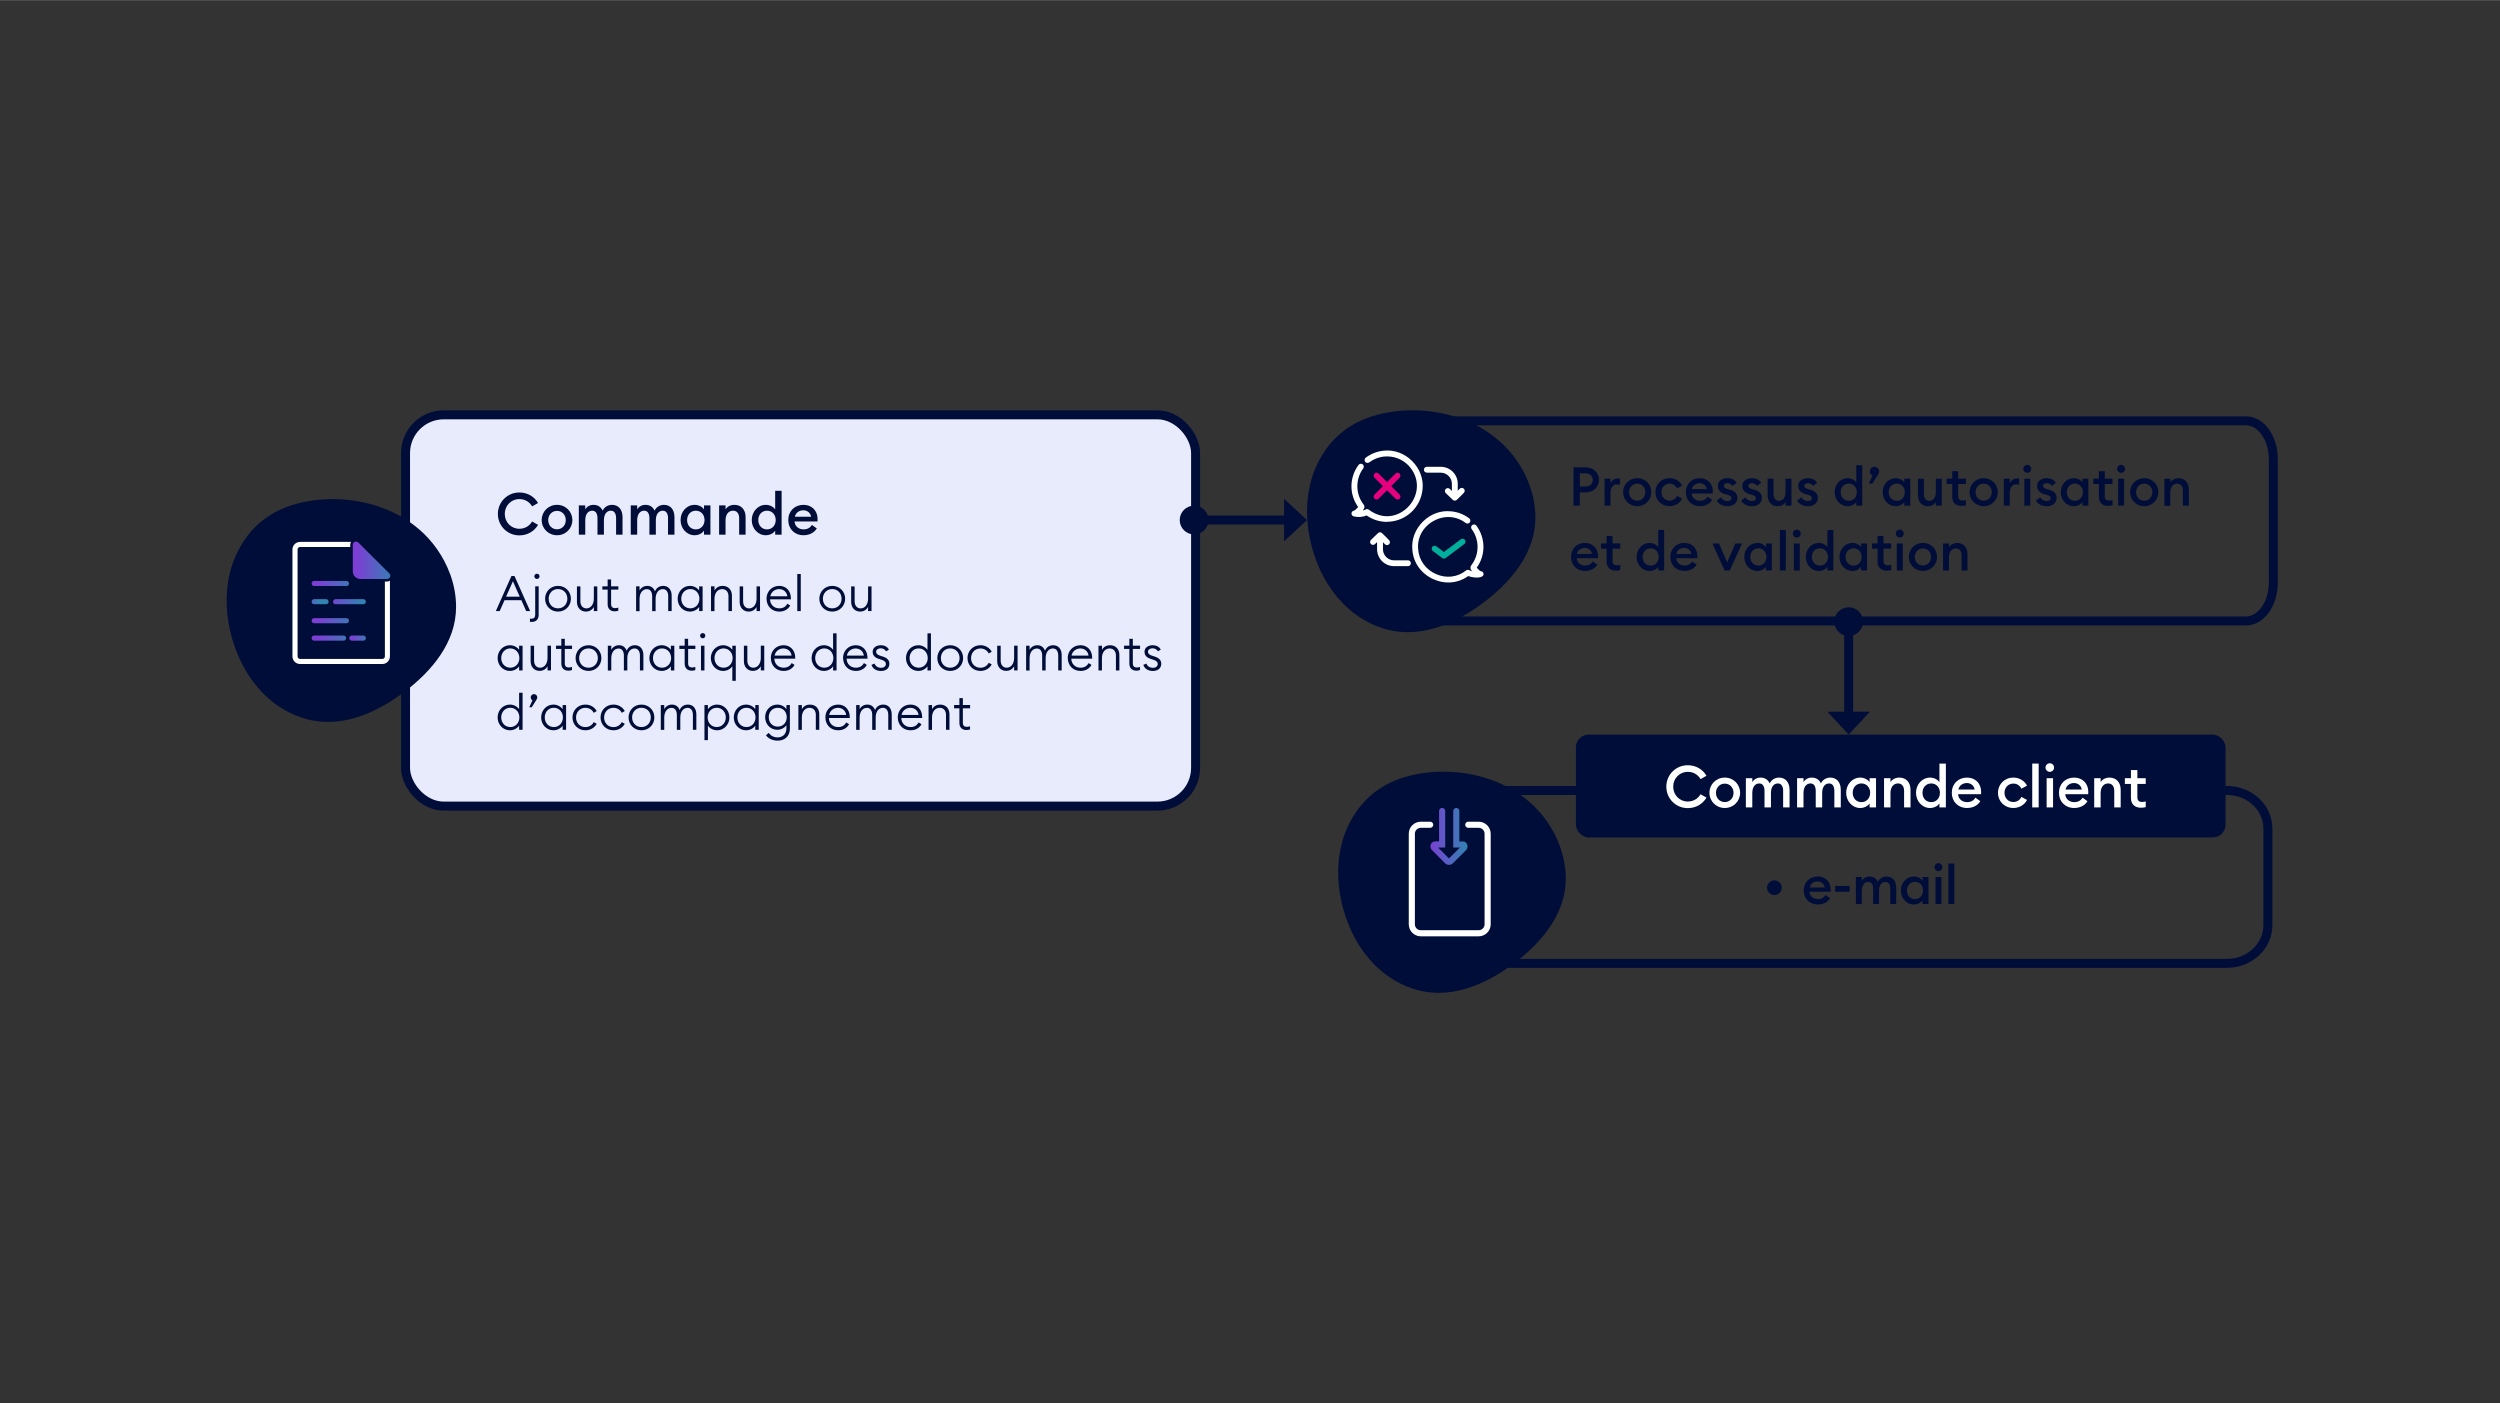 <?xml version="1.0" encoding="UTF-8"?>
<svg xmlns="http://www.w3.org/2000/svg" xmlns:xlink="http://www.w3.org/1999/xlink" id="Layer_1_copy" data-name="Layer 1 copy" viewBox="0 0 556 312" width="800" height="449">
  <rect x="0" y="0" width="556" height="312" fill="#333333" stroke="none"/>
  <defs>
    <style>
      .cls-1 {
        clip-path: url(#clippath-6);
      }

      .cls-2 {
        clip-path: url(#clippath-7);
      }

      .cls-3 {
        clip-path: url(#clippath-4);
      }

      .cls-4 {
        fill: url(#linear-gradient-2);
      }

      .cls-5 {
        fill: #fff;
      }

      .cls-6 {
        fill: #00b09c;
      }

      .cls-7 {
        fill: #e5007d;
      }

      .cls-8, .cls-9, .cls-10 {
        fill: none;
      }

      .cls-11 {
        fill: url(#linear-gradient-4);
      }

      .cls-9 {
        stroke-linecap: round;
        stroke-linejoin: round;
      }

      .cls-9, .cls-10 {
        stroke: #000d39;
        stroke-width: 2px;
      }

      .cls-12 {
        fill: url(#linear-gradient-3);
      }

      .cls-13 {
        clip-path: url(#clippath-1);
      }

      .cls-14 {
        fill: url(#linear-gradient-5);
      }

      .cls-15 {
        fill: #e7ebfb;
      }

      .cls-16 {
        fill: #000d38;
      }

      .cls-17 {
        clip-path: url(#clippath-5);
      }

      .cls-18 {
        fill: url(#linear-gradient-8);
      }

      .cls-19 {
        clip-path: url(#clippath-3);
      }

      .cls-20 {
        fill: url(#linear-gradient-7);
      }

      .cls-21 {
        fill: #000d39;
      }

      .cls-22 {
        fill: url(#linear-gradient-6);
      }

      .cls-23 {
        clip-path: url(#clippath-2);
      }

      .cls-24 {
        fill: url(#linear-gradient);
      }

      .cls-25 {
        clip-path: url(#clippath);
      }
    </style>
    <clipPath id="clippath">
      <path class="cls-8" d="M323.2,180.32v8.14h1.48s-2.43,2.43-2.43,2.43l-2.42-2.43h1.58s0-8.13,0-8.13c0-.38-.3-.68-.68-.68s-.68.31-.68.68v6.77h-.85c-.44,0-.82.25-.99.65-.18.43-.08.94.23,1.25l2.95,2.97c.23.24.55.35.86.35s.62-.12.86-.35l2.97-2.97c.3-.3.39-.82.2-1.25-.16-.4-.52-.64-.93-.64h-.79v-6.77c0-.38-.3-.68-.68-.68s-.68.31-.68.68"/>
    </clipPath>
    <linearGradient id="linear-gradient" x1="-596.01" y1="-361.53" x2="-595.01" y2="-361.53" gradientTransform="translate(5235.01 -2796.57) scale(8.25 -8.25)" gradientUnits="userSpaceOnUse">
      <stop offset="0" stop-color="#7c3fd3"/>
      <stop offset="1" stop-color="#3282b2"/>
    </linearGradient>
    <clipPath id="clippath-1">
      <path class="cls-8" d="M69.87,129.17c-.31,0-.57.25-.57.57s.25.57.57.57h7.18c.31,0,.57-.25.57-.57s-.25-.57-.57-.57h-7.18Z"/>
    </clipPath>
    <linearGradient id="linear-gradient-2" x1="-593.01" y1="-361.76" x2="-592.01" y2="-361.76" gradientTransform="translate(4998.71 -2877.36) scale(8.31 -8.31)" xlink:href="#linear-gradient"/>
    <clipPath id="clippath-2">
      <path class="cls-8" d="M69.87,137.45c-.31,0-.57.25-.57.57s.25.57.57.57h7.18c.31,0,.57-.25.57-.57s-.25-.57-.57-.57h-7.18Z"/>
    </clipPath>
    <linearGradient id="linear-gradient-3" x1="-593.01" y1="-361.76" x2="-592.01" y2="-361.76" gradientTransform="translate(4998.71 -2869.08) scale(8.31 -8.31)" xlink:href="#linear-gradient"/>
    <clipPath id="clippath-3">
      <path class="cls-8" d="M69.87,141.32c-.31,0-.57.25-.57.57s.25.57.57.57h6.54c.31,0,.57-.25.57-.57s-.25-.57-.57-.57h-6.54Z"/>
    </clipPath>
    <linearGradient id="linear-gradient-4" x1="-585.67" y1="-366.97" x2="-584.67" y2="-366.97" gradientTransform="translate(4563.09 -2673.78) scale(7.67 -7.67)" xlink:href="#linear-gradient"/>
    <clipPath id="clippath-4">
      <path class="cls-8" d="M69.87,133.22c-.31,0-.57.25-.57.57s.25.57.57.57h2.64c.31,0,.57-.25.57-.57s-.25-.57-.57-.57h-2.64Z"/>
    </clipPath>
    <linearGradient id="linear-gradient-5" x1="-487.28" y1="-436.85" x2="-486.28" y2="-436.85" gradientTransform="translate(1909.1 -1515.59) scale(3.78 -3.78)" xlink:href="#linear-gradient"/>
    <clipPath id="clippath-5">
      <path class="cls-8" d="M74.64,133.22c-.31,0-.57.25-.57.57s.26.57.57.57h6.16c.31,0,.57-.25.57-.57s-.25-.57-.57-.57h-6.16Z"/>
    </clipPath>
    <linearGradient id="linear-gradient-6" x1="-580.78" y1="-370.44" x2="-579.78" y2="-370.44" gradientTransform="translate(4312.65 -2569.73) scale(7.3 -7.3)" xlink:href="#linear-gradient"/>
    <clipPath id="clippath-6">
      <path class="cls-8" d="M78.46,121.14v5.9c0,.94.76,1.7,1.7,1.7h5.91c.3,0,.56-.18.67-.45.11-.27.05-.58-.16-.79l-6.89-6.88c-.14-.14-.32-.21-.51-.21-.4,0-.73.33-.73.73"/>
    </clipPath>
    <linearGradient id="linear-gradient-7" x1="-593.32" y1="-361.11" x2="-592.32" y2="-361.11" gradientTransform="translate(5027.68 -2887.63) scale(8.34 -8.34)" xlink:href="#linear-gradient"/>
    <clipPath id="clippath-7">
      <path class="cls-8" d="M78.25,141.32c-.31,0-.57.25-.57.57s.25.57.57.57h2.56c.31,0,.57-.25.57-.57s-.25-.57-.57-.57h-2.56Z"/>
    </clipPath>
    <linearGradient id="linear-gradient-8" x1="-482.84" y1="-440" x2="-481.84" y2="-440" gradientTransform="translate(1859.91 -1482.19) scale(3.69 -3.69)" xlink:href="#linear-gradient"/>
  </defs>
  <g>
    <rect class="cls-15" x="90.19" y="92.23" width="175.71" height="87.02" rx="8.5" ry="8.5"/>
    <rect class="cls-10" x="90.19" y="92.23" width="175.71" height="87.02" rx="8.5" ry="8.5"/>
  </g>
  <g>
    <path class="cls-21" d="M115.5,109.5c1.81,0,3.34.92,4.16,2.34l-1.31.75c-.6-.99-1.57-1.62-2.85-1.62-1.83,0-3.24,1.47-3.24,3.3s1.4,3.3,3.24,3.3c1.27,0,2.25-.64,2.85-1.62l1.31.75c-.82,1.42-2.35,2.34-4.16,2.34-2.65,0-4.77-2.11-4.77-4.77s2.12-4.77,4.77-4.77Z"/>
    <path class="cls-21" d="M123.88,119.01c-1.92,0-3.41-1.5-3.41-3.38s1.48-3.38,3.41-3.38,3.41,1.5,3.41,3.38-1.48,3.38-3.41,3.38ZM123.88,117.69c1.14,0,1.95-.9,1.95-2.05s-.81-2.05-1.95-2.05-1.96.9-1.96,2.05.81,2.05,1.96,2.05Z"/>
    <path class="cls-21" d="M128.73,112.38h1.43v.88c.36-.61,1.01-1.01,1.85-1.01.96,0,1.66.48,2.02,1.29.39-.83,1.22-1.29,2.08-1.29,1.47,0,2.34,1.08,2.34,2.74v3.89h-1.43v-3.65c0-1.01-.38-1.68-1.16-1.68-.92,0-1.55.77-1.55,2.13v3.2h-1.43v-3.65c0-1.01-.38-1.68-1.16-1.68-.92,0-1.56.77-1.56,2.13v3.2h-1.43v-6.5Z"/>
    <path class="cls-21" d="M140.28,112.38h1.43v.88c.36-.61,1.01-1.01,1.85-1.01.96,0,1.66.48,2.02,1.29.39-.83,1.22-1.29,2.08-1.29,1.47,0,2.34,1.08,2.34,2.74v3.89h-1.43v-3.65c0-1.01-.38-1.68-1.16-1.68-.92,0-1.55.77-1.55,2.13v3.2h-1.43v-3.65c0-1.01-.38-1.68-1.16-1.68-.92,0-1.56.77-1.56,2.13v3.2h-1.43v-6.5Z"/>
    <path class="cls-21" d="M154.49,112.25c.94,0,1.72.48,2.08,1v-.87h1.43v6.5h-1.43v-.87c-.36.52-1.14,1-2.08,1-1.78,0-3.13-1.52-3.13-3.38s1.35-3.38,3.13-3.38ZM154.75,113.55c-1.16,0-1.94.91-1.94,2.08s.78,2.08,1.94,2.08,1.94-.91,1.94-2.08-.78-2.08-1.94-2.08Z"/>
    <path class="cls-21" d="M159.93,112.38h1.43v.88c.39-.65,1.13-1.01,1.98-1.01,1.51,0,2.48,1.07,2.48,2.72v3.91h-1.43v-3.68c0-1.03-.52-1.65-1.35-1.65-.95,0-1.68.74-1.68,2.13v3.2h-1.43v-6.5Z"/>
    <path class="cls-21" d="M170.32,112.25c.94,0,1.72.48,2.08,1v-4.12h1.43v9.75h-1.43v-.87c-.36.52-1.14,1-2.08,1-1.78,0-3.13-1.52-3.13-3.38s1.35-3.38,3.13-3.38ZM170.58,113.55c-1.16,0-1.94.91-1.94,2.08s.78,2.08,1.94,2.08,1.94-.91,1.94-2.08-.78-2.08-1.94-2.08Z"/>
    <path class="cls-21" d="M178.7,112.25c1.7,0,3.13,1.13,3.13,3.22,0,.14,0,.26-.01.47h-5.11c.06,1.07.92,1.77,2,1.77.91,0,1.52-.42,1.86-.99l1.09.78c-.58.92-1.6,1.51-2.96,1.51-1.98,0-3.39-1.4-3.39-3.38s1.42-3.38,3.39-3.38ZM176.78,114.9h3.61c-.16-.94-.91-1.44-1.74-1.44s-1.68.48-1.87,1.44Z"/>
  </g>
  <g>
    <path class="cls-21" d="M113.75,128.07h.67l3.49,7.81h-.88l-1.08-2.43h-3.74l-1.08,2.43h-.86l3.48-7.81ZM115.59,132.67l-1.52-3.42-1.52,3.42h3.04Z"/>
    <path class="cls-21" d="M118.24,138.29c-.14,0-.27-.01-.38-.03v-.7c.09.01.18.02.32.02.51,0,.85-.23.85-.94v-6.26h.77v6.33c0,1.08-.66,1.58-1.55,1.58ZM118.83,128.15c0-.32.26-.58.59-.58s.57.26.57.58-.25.58-.57.58-.59-.26-.59-.58Z"/>
    <path class="cls-21" d="M121.23,133.13c0-1.57,1.2-2.86,2.87-2.86s2.87,1.29,2.87,2.86-1.2,2.86-2.87,2.86-2.87-1.29-2.87-2.86ZM126.18,133.13c0-1.18-.82-2.15-2.08-2.15s-2.08.97-2.08,2.15.82,2.14,2.08,2.14,2.08-.97,2.08-2.14Z"/>
    <path class="cls-21" d="M128.31,133.83v-3.44h.77v3.33c0,.95.55,1.56,1.34,1.56.92,0,1.65-.83,1.65-2.16v-2.74h.77v5.5h-.77v-.92c-.38.7-1.06,1.03-1.75,1.03-1.17,0-2.01-.85-2.01-2.17Z"/>
    <path class="cls-21" d="M135.14,134.35v-3.25h-1.18v-.73h1.18v-1.53h.77v1.53h1.61v.73h-1.61v3.18c0,.7.33.94.91.94.22,0,.52-.05.69-.12v.69c-.23.09-.51.14-.81.14-.89,0-1.56-.51-1.56-1.58Z"/>
    <path class="cls-21" d="M141.47,130.38h.77v.92c.32-.64.96-1.03,1.72-1.03.84,0,1.44.47,1.71,1.23.27-.74.95-1.23,1.83-1.23,1.16,0,1.88.88,1.88,2.17v3.44h-.77v-3.33c0-.9-.41-1.56-1.17-1.56-.97,0-1.63.85-1.63,2.16v2.74h-.77v-3.33c0-.9-.4-1.56-1.16-1.56-.97,0-1.64.85-1.64,2.16v2.74h-.77v-5.5Z"/>
    <path class="cls-21" d="M150.71,133.13c0-1.57,1.18-2.86,2.74-2.86.85,0,1.64.44,2.04,1.03v-.92h.77v5.5h-.77v-.92c-.4.59-1.19,1.03-2.04,1.03-1.56,0-2.74-1.29-2.74-2.86ZM155.55,133.13c0-1.19-.83-2.15-2.02-2.15s-2.02.96-2.02,2.15.82,2.14,2.02,2.14,2.02-.96,2.02-2.14Z"/>
    <path class="cls-21" d="M158.14,130.38h.77v.92c.4-.73,1.09-1.03,1.8-1.03,1.2,0,2.07.82,2.07,2.17v3.44h-.77v-3.33c0-.97-.57-1.56-1.39-1.56-.97,0-1.72.79-1.72,2.16v2.74h-.77v-5.5Z"/>
    <path class="cls-21" d="M164.5,133.83v-3.44h.77v3.33c0,.95.55,1.56,1.34,1.56.92,0,1.65-.83,1.65-2.16v-2.74h.77v5.5h-.77v-.92c-.38.7-1.06,1.03-1.75,1.03-1.17,0-2.01-.85-2.01-2.17Z"/>
    <path class="cls-21" d="M170.47,133.13c0-1.6,1.18-2.86,2.85-2.86,1.43,0,2.57,1.02,2.58,2.78v.21h-4.64c.01,1.13.84,2.01,2.04,2.01.9,0,1.44-.38,1.82-1.03l.63.41c-.48.83-1.3,1.34-2.44,1.34-1.73,0-2.83-1.28-2.83-2.86ZM171.33,132.58h3.77c-.13-.99-.89-1.59-1.82-1.59s-1.77.59-1.96,1.59Z"/>
    <path class="cls-21" d="M177.32,127.63h.77v8.25h-.77v-8.25Z"/>
    <path class="cls-21" d="M182.22,133.13c0-1.57,1.2-2.86,2.87-2.86s2.87,1.29,2.87,2.86-1.2,2.86-2.87,2.86-2.87-1.29-2.87-2.86ZM187.17,133.13c0-1.18-.82-2.15-2.08-2.15s-2.08.97-2.08,2.15.82,2.14,2.08,2.14,2.08-.97,2.08-2.14Z"/>
    <path class="cls-21" d="M189.3,133.83v-3.44h.77v3.33c0,.95.55,1.56,1.34,1.56.92,0,1.65-.83,1.65-2.16v-2.74h.77v5.5h-.77v-.92c-.38.7-1.06,1.03-1.75,1.03-1.17,0-2.01-.85-2.01-2.17Z"/>
    <path class="cls-21" d="M110.67,146.33c0-1.57,1.18-2.86,2.74-2.86.85,0,1.64.44,2.04,1.03v-.92h.77v5.5h-.77v-.92c-.4.59-1.19,1.03-2.04,1.03-1.56,0-2.74-1.29-2.74-2.86ZM115.51,146.33c0-1.19-.83-2.15-2.02-2.15s-2.02.96-2.02,2.15.82,2.14,2.02,2.14,2.02-.96,2.02-2.14Z"/>
    <path class="cls-21" d="M118.01,147.02v-3.44h.77v3.33c0,.95.55,1.56,1.34,1.56.92,0,1.65-.83,1.65-2.16v-2.74h.77v5.5h-.77v-.92c-.38.7-1.06,1.03-1.75,1.03-1.17,0-2.01-.85-2.01-2.17Z"/>
    <path class="cls-21" d="M124.84,147.55v-3.25h-1.18v-.73h1.18v-1.53h.77v1.53h1.61v.73h-1.61v3.18c0,.7.33.94.91.94.22,0,.52-.05.69-.12v.69c-.23.09-.51.14-.81.14-.89,0-1.56-.51-1.56-1.58Z"/>
    <path class="cls-21" d="M128.01,146.33c0-1.57,1.2-2.86,2.87-2.86s2.87,1.29,2.87,2.86-1.2,2.86-2.87,2.86-2.87-1.29-2.87-2.86ZM132.96,146.33c0-1.18-.82-2.15-2.08-2.15s-2.08.97-2.08,2.15.82,2.14,2.08,2.14,2.08-.97,2.08-2.14Z"/>
    <path class="cls-21" d="M135.18,143.58h.77v.92c.32-.64.96-1.03,1.72-1.03.84,0,1.44.47,1.71,1.23.27-.74.95-1.23,1.83-1.23,1.16,0,1.88.88,1.88,2.17v3.44h-.77v-3.33c0-.9-.41-1.56-1.17-1.56-.97,0-1.63.85-1.63,2.16v2.74h-.77v-3.33c0-.9-.4-1.56-1.16-1.56-.97,0-1.64.85-1.64,2.16v2.74h-.77v-5.5Z"/>
    <path class="cls-21" d="M144.42,146.33c0-1.57,1.18-2.86,2.74-2.86.85,0,1.64.44,2.04,1.03v-.92h.77v5.5h-.77v-.92c-.4.59-1.19,1.03-2.04,1.03-1.56,0-2.74-1.29-2.74-2.86ZM149.26,146.33c0-1.19-.83-2.15-2.02-2.15s-2.02.96-2.02,2.15.82,2.14,2.02,2.14,2.02-.96,2.02-2.14Z"/>
    <path class="cls-21" d="M152.27,147.55v-3.25h-1.18v-.73h1.18v-1.53h.77v1.53h1.61v.73h-1.61v3.18c0,.7.33.94.91.94.22,0,.52-.05.69-.12v.69c-.23.09-.51.14-.81.14-.89,0-1.56-.51-1.56-1.58Z"/>
    <path class="cls-21" d="M155.7,141.35c0-.32.26-.58.59-.58s.57.26.57.58-.25.58-.57.58-.59-.26-.59-.58ZM155.9,143.58h.77v5.5h-.77v-5.5Z"/>
    <path class="cls-21" d="M162.87,148.16c-.4.59-1.19,1.03-2.04,1.03-1.56,0-2.74-1.29-2.74-2.86s1.18-2.86,2.74-2.86c.85,0,1.64.44,2.04,1.03v-.92h.77v7.8h-.77v-3.22ZM162.94,146.33c0-1.19-.83-2.15-2.02-2.15s-2.02.96-2.02,2.15.82,2.14,2.02,2.14,2.02-.96,2.02-2.14Z"/>
    <path class="cls-21" d="M165.44,147.02v-3.44h.77v3.33c0,.95.55,1.56,1.34,1.56.92,0,1.65-.83,1.65-2.16v-2.74h.77v5.5h-.77v-.92c-.38.7-1.06,1.03-1.75,1.03-1.17,0-2.01-.85-2.01-2.17Z"/>
    <path class="cls-21" d="M171.42,146.33c0-1.6,1.18-2.86,2.85-2.86,1.43,0,2.57,1.02,2.59,2.78v.21h-4.64c.01,1.13.84,2.01,2.04,2.01.9,0,1.44-.38,1.82-1.03l.63.41c-.48.83-1.3,1.34-2.44,1.34-1.73,0-2.83-1.28-2.83-2.86ZM172.28,145.78h3.77c-.13-.99-.89-1.59-1.82-1.59s-1.77.59-1.96,1.59Z"/>
    <path class="cls-21" d="M180.5,146.33c0-1.57,1.18-2.86,2.74-2.86.85,0,1.64.44,2.04,1.03v-3.67h.77v8.25h-.77v-.92c-.4.59-1.19,1.03-2.04,1.03-1.56,0-2.74-1.29-2.74-2.86ZM185.34,146.33c0-1.19-.83-2.15-2.02-2.15s-2.02.96-2.02,2.15.82,2.14,2.02,2.14,2.02-.96,2.02-2.14Z"/>
    <path class="cls-21" d="M187.49,146.33c0-1.6,1.18-2.86,2.85-2.86,1.43,0,2.57,1.02,2.59,2.78v.21h-4.64c.01,1.13.84,2.01,2.04,2.01.9,0,1.44-.38,1.82-1.03l.63.41c-.48.83-1.3,1.34-2.44,1.34-1.73,0-2.83-1.28-2.83-2.86ZM188.35,145.78h3.77c-.13-.99-.89-1.59-1.82-1.59s-1.77.59-1.96,1.59Z"/>
    <path class="cls-21" d="M193.81,147.84l.69-.29c.19.61.83.95,1.45.95.59,0,1.07-.31,1.07-.85,0-.44-.27-.73-1.03-.97l-.59-.19c-.87-.28-1.32-.81-1.32-1.56,0-.92.81-1.46,1.84-1.46.8,0,1.44.35,1.78.97l-.62.38c-.23-.35-.63-.67-1.21-.67-.52,0-1.02.3-1.02.75,0,.38.21.68.86.89l.63.2c.94.3,1.46.79,1.46,1.6,0,1.04-.78,1.61-1.85,1.61-.99,0-1.85-.45-2.13-1.35Z"/>
    <path class="cls-21" d="M201.49,146.33c0-1.57,1.18-2.86,2.74-2.86.85,0,1.64.44,2.04,1.03v-3.67h.77v8.25h-.77v-.92c-.4.59-1.19,1.03-2.04,1.03-1.56,0-2.74-1.29-2.74-2.86ZM206.33,146.33c0-1.19-.83-2.15-2.02-2.15s-2.02.96-2.02,2.15.82,2.14,2.02,2.14,2.02-.96,2.02-2.14Z"/>
    <path class="cls-21" d="M208.46,146.33c0-1.57,1.2-2.86,2.87-2.86s2.87,1.29,2.87,2.86-1.2,2.86-2.87,2.86-2.87-1.29-2.87-2.86ZM213.41,146.33c0-1.18-.82-2.15-2.08-2.15s-2.08.97-2.08,2.15.82,2.14,2.08,2.14,2.08-.97,2.08-2.14Z"/>
    <path class="cls-21" d="M215.17,146.33c0-1.57,1.2-2.86,2.87-2.86,1.13,0,2.04.58,2.52,1.44l-.67.39c-.33-.66-.99-1.11-1.85-1.11-1.25,0-2.08.97-2.08,2.15s.82,2.14,2.08,2.14c.86,0,1.52-.45,1.85-1.11l.67.38c-.48.86-1.39,1.44-2.52,1.44-1.67,0-2.87-1.29-2.87-2.86Z"/>
    <path class="cls-21" d="M221.78,147.02v-3.44h.77v3.33c0,.95.55,1.56,1.34,1.56.92,0,1.65-.83,1.65-2.16v-2.74h.77v5.5h-.77v-.92c-.38.7-1.06,1.03-1.75,1.03-1.17,0-2.01-.85-2.01-2.17Z"/>
    <path class="cls-21" d="M228.21,143.58h.77v.92c.32-.64.96-1.03,1.72-1.03.84,0,1.44.47,1.71,1.23.27-.74.95-1.23,1.83-1.23,1.16,0,1.88.88,1.88,2.17v3.44h-.77v-3.33c0-.9-.41-1.56-1.17-1.56-.97,0-1.63.85-1.63,2.16v2.74h-.77v-3.33c0-.9-.4-1.56-1.16-1.56-.97,0-1.64.85-1.64,2.16v2.74h-.77v-5.5Z"/>
    <path class="cls-21" d="M237.46,146.33c0-1.6,1.18-2.86,2.85-2.86,1.43,0,2.57,1.02,2.59,2.78v.21h-4.64c.01,1.13.84,2.01,2.04,2.01.9,0,1.44-.38,1.82-1.03l.63.41c-.48.83-1.3,1.34-2.44,1.34-1.73,0-2.83-1.28-2.83-2.86ZM238.32,145.78h3.77c-.13-.99-.89-1.59-1.82-1.59s-1.77.59-1.96,1.59Z"/>
    <path class="cls-21" d="M244.31,143.58h.77v.92c.4-.73,1.09-1.03,1.8-1.03,1.2,0,2.07.82,2.07,2.17v3.44h-.77v-3.33c0-.97-.57-1.56-1.39-1.56-.97,0-1.72.79-1.72,2.16v2.74h-.77v-5.5Z"/>
    <path class="cls-21" d="M251.17,147.55v-3.25h-1.18v-.73h1.18v-1.53h.77v1.53h1.61v.73h-1.61v3.18c0,.7.33.94.91.94.22,0,.52-.05.69-.12v.69c-.23.09-.51.14-.81.14-.89,0-1.56-.51-1.56-1.58Z"/>
    <path class="cls-21" d="M254.27,147.84l.69-.29c.19.61.82.95,1.45.95.59,0,1.07-.31,1.07-.85,0-.44-.27-.73-1.03-.97l-.59-.19c-.87-.28-1.32-.81-1.32-1.56,0-.92.81-1.46,1.84-1.46.8,0,1.44.35,1.78.97l-.62.38c-.23-.35-.63-.67-1.21-.67-.52,0-1.02.3-1.02.75,0,.38.21.68.86.89l.63.2c.94.3,1.46.79,1.46,1.6,0,1.04-.78,1.61-1.85,1.61-.99,0-1.85-.45-2.13-1.35Z"/>
    <path class="cls-21" d="M110.67,159.53c0-1.57,1.18-2.86,2.74-2.86.85,0,1.64.44,2.04,1.03v-3.67h.77v8.25h-.77v-.92c-.4.59-1.19,1.03-2.04,1.03-1.56,0-2.74-1.29-2.74-2.86ZM115.51,159.53c0-1.19-.83-2.15-2.02-2.15s-2.02.96-2.02,2.15.82,2.14,2.02,2.14,2.02-.96,2.02-2.14Z"/>
    <path class="cls-21" d="M118.26,157.27h-.55l.71-1.54c-.23-.13-.39-.37-.39-.65,0-.4.32-.74.73-.74s.73.34.73.74c0,.17-.06.31-.13.43l-1.1,1.76Z"/>
    <path class="cls-21" d="M120.35,159.53c0-1.57,1.18-2.86,2.74-2.86.85,0,1.64.44,2.04,1.03v-.92h.77v5.5h-.77v-.92c-.4.59-1.19,1.03-2.04,1.03-1.56,0-2.74-1.29-2.74-2.86ZM125.19,159.53c0-1.19-.83-2.15-2.02-2.15s-2.02.96-2.02,2.15.82,2.14,2.02,2.14,2.02-.96,2.02-2.14Z"/>
    <path class="cls-21" d="M127.32,159.53c0-1.57,1.2-2.86,2.87-2.86,1.13,0,2.04.58,2.52,1.44l-.67.39c-.33-.66-.99-1.11-1.85-1.11-1.25,0-2.08.97-2.08,2.15s.82,2.14,2.08,2.14c.86,0,1.52-.45,1.85-1.11l.67.38c-.48.86-1.39,1.44-2.52,1.44-1.67,0-2.87-1.29-2.87-2.86Z"/>
    <path class="cls-21" d="M133.56,159.53c0-1.57,1.2-2.86,2.87-2.86,1.13,0,2.04.58,2.52,1.44l-.67.39c-.33-.66-.99-1.11-1.85-1.11-1.25,0-2.08.97-2.08,2.15s.82,2.14,2.08,2.14c.86,0,1.52-.45,1.85-1.11l.67.38c-.48.86-1.39,1.44-2.52,1.44-1.67,0-2.87-1.29-2.87-2.86Z"/>
    <path class="cls-21" d="M139.79,159.53c0-1.57,1.2-2.86,2.87-2.86s2.87,1.29,2.87,2.86-1.2,2.86-2.87,2.86-2.87-1.29-2.87-2.86ZM144.74,159.53c0-1.18-.82-2.15-2.08-2.15s-2.08.97-2.08,2.15.82,2.14,2.08,2.14,2.08-.97,2.08-2.14Z"/>
    <path class="cls-21" d="M146.96,156.78h.77v.92c.32-.64.96-1.03,1.72-1.03.84,0,1.44.47,1.71,1.23.27-.74.95-1.23,1.83-1.23,1.16,0,1.88.88,1.88,2.17v3.44h-.77v-3.33c0-.9-.41-1.56-1.17-1.56-.97,0-1.63.85-1.63,2.16v2.74h-.77v-3.33c0-.9-.4-1.56-1.16-1.56-.97,0-1.64.85-1.64,2.16v2.74h-.77v-5.5Z"/>
    <path class="cls-21" d="M156.67,156.78h.77v.92c.4-.59,1.19-1.03,2.04-1.03,1.56,0,2.74,1.29,2.74,2.86s-1.18,2.86-2.74,2.86c-.85,0-1.64-.44-2.04-1.03v3.22h-.77v-7.8ZM161.42,159.53c0-1.19-.83-2.15-2.02-2.15s-2.02.96-2.02,2.15.83,2.14,2.02,2.14,2.02-.96,2.02-2.14Z"/>
    <path class="cls-21" d="M163.19,159.53c0-1.57,1.18-2.86,2.74-2.86.85,0,1.64.44,2.04,1.03v-.92h.77v5.5h-.77v-.92c-.4.59-1.19,1.03-2.04,1.03-1.56,0-2.74-1.29-2.74-2.86ZM168.03,159.53c0-1.19-.83-2.15-2.02-2.15s-2.02.96-2.02,2.15.82,2.14,2.02,2.14,2.02-.96,2.02-2.14Z"/>
    <path class="cls-21" d="M170.36,163.49l.6-.52c.43.59,1.07,1,1.99,1s1.95-.57,1.95-2.02v-.7c-.4.59-1.17,1.03-2.01,1.03-1.56,0-2.72-1.23-2.72-2.81s1.16-2.8,2.72-2.8c.85,0,1.62.44,2.01,1.03v-.92h.77v5.21c0,1.79-1.19,2.7-2.72,2.7-1.27,0-2.18-.57-2.6-1.2ZM174.97,159.48c0-1.19-.8-2.09-2-2.09s-2,.9-2,2.09.8,2.09,2,2.09,2-.9,2-2.09Z"/>
    <path class="cls-21" d="M177.57,156.78h.77v.92c.4-.73,1.09-1.03,1.8-1.03,1.2,0,2.07.82,2.07,2.17v3.44h-.77v-3.33c0-.97-.57-1.56-1.39-1.56-.97,0-1.72.79-1.72,2.16v2.74h-.77v-5.5Z"/>
    <path class="cls-21" d="M183.56,159.53c0-1.6,1.18-2.86,2.85-2.86,1.43,0,2.57,1.02,2.58,2.78v.21h-4.64c.01,1.13.84,2.01,2.04,2.01.9,0,1.44-.38,1.82-1.03l.63.41c-.48.83-1.3,1.34-2.44,1.34-1.73,0-2.83-1.28-2.83-2.86ZM184.42,158.98h3.77c-.13-.99-.89-1.59-1.82-1.59s-1.77.59-1.96,1.59Z"/>
    <path class="cls-21" d="M190.41,156.78h.77v.92c.32-.64.96-1.03,1.72-1.03.84,0,1.44.47,1.71,1.23.27-.74.95-1.23,1.83-1.23,1.16,0,1.88.88,1.88,2.17v3.44h-.77v-3.33c0-.9-.41-1.56-1.17-1.56-.97,0-1.63.85-1.63,2.16v2.74h-.77v-3.33c0-.9-.4-1.56-1.16-1.56-.97,0-1.64.85-1.64,2.16v2.74h-.77v-5.5Z"/>
    <path class="cls-21" d="M199.66,159.53c0-1.6,1.18-2.86,2.85-2.86,1.43,0,2.57,1.02,2.58,2.78v.21h-4.64c.01,1.13.84,2.01,2.04,2.01.9,0,1.44-.38,1.82-1.03l.63.41c-.48.83-1.3,1.34-2.44,1.34-1.73,0-2.83-1.28-2.83-2.86ZM200.52,158.98h3.77c-.13-.99-.89-1.59-1.82-1.59s-1.77.59-1.96,1.59Z"/>
    <path class="cls-21" d="M206.52,156.78h.77v.92c.4-.73,1.09-1.03,1.8-1.03,1.2,0,2.07.82,2.07,2.17v3.44h-.77v-3.33c0-.97-.57-1.56-1.39-1.56-.97,0-1.72.79-1.72,2.16v2.74h-.77v-5.5Z"/>
    <path class="cls-21" d="M213.37,160.75v-3.25h-1.18v-.73h1.18v-1.53h.77v1.53h1.61v.73h-1.61v3.18c0,.7.33.94.91.94.22,0,.52-.05.69-.12v.69c-.23.09-.51.14-.81.14-.89,0-1.56-.51-1.56-1.58Z"/>
  </g>
  <path class="cls-10" d="M316.5,93.57c-3.35,0-6.07,3.81-6.07,8.5v27.5c0,4.7,2.72,8.5,6.07,8.5h183.01c3.35,0,6.07-3.81,6.07-8.5v-27.5c0-4.7-2.72-8.5-6.07-8.5h-183.01Z"/>
  <g>
    <path class="cls-21" d="M355.61,106.7c0,1.57-1.2,2.78-2.95,2.78h-1.31v2.95h-1.4v-8.52h2.71c1.75,0,2.95,1.21,2.95,2.78ZM354.23,106.7c0-.83-.59-1.46-1.58-1.46h-1.29v2.93h1.29c1,0,1.58-.64,1.58-1.46Z"/>
    <path class="cls-21" d="M356.85,106.44h1.32v1.07c.23-.68.9-1.13,1.58-1.13.17,0,.34.01.52.05v1.36c-.23-.07-.42-.11-.66-.11-.75,0-1.44.64-1.44,1.83v2.93h-1.32v-6Z"/>
    <path class="cls-21" d="M364.12,112.55c-1.77,0-3.14-1.38-3.14-3.12s1.37-3.12,3.14-3.12,3.14,1.38,3.14,3.12-1.37,3.12-3.14,3.12ZM364.12,111.33c1.06,0,1.8-.83,1.8-1.89s-.74-1.9-1.8-1.9-1.81.83-1.81,1.9.74,1.89,1.81,1.89Z"/>
    <path class="cls-21" d="M371.33,112.55c-1.8,0-3.17-1.34-3.17-3.12s1.37-3.12,3.17-3.12c1.24,0,2.28.66,2.79,1.65l-1.15.62c-.29-.61-.88-1.06-1.64-1.06-1.07,0-1.82.83-1.82,1.9s.76,1.89,1.82,1.89c.77,0,1.36-.44,1.64-1.06l1.15.62c-.52,1-1.56,1.66-2.79,1.66Z"/>
    <path class="cls-21" d="M378.05,106.32c1.57,0,2.89,1.04,2.89,2.97,0,.13,0,.24-.01.43h-4.71c.06.98.85,1.63,1.85,1.63.84,0,1.4-.38,1.71-.91l1.01.72c-.54.85-1.48,1.39-2.73,1.39-1.82,0-3.13-1.3-3.13-3.12s1.31-3.12,3.13-3.12ZM376.28,108.76h3.33c-.14-.86-.84-1.33-1.61-1.33s-1.55.44-1.73,1.33Z"/>
    <path class="cls-21" d="M384.21,112.55c-1.07,0-1.98-.42-2.41-1.27l.97-.7c.24.53.83.83,1.44.83.47,0,.86-.22.86-.64,0-.35-.2-.55-.92-.77l-.53-.14c-1.04-.29-1.58-.95-1.57-1.83.01-1.07.95-1.71,2.15-1.71.9,0,1.61.36,2.03,1.02l-.91.7c-.26-.37-.65-.61-1.14-.61-.4,0-.8.2-.8.56,0,.29.13.54.72.71l.61.18c1.06.31,1.68.84,1.68,1.82,0,1.15-.94,1.86-2.17,1.86Z"/>
    <path class="cls-21" d="M389.66,112.55c-1.07,0-1.98-.42-2.41-1.27l.97-.7c.24.53.83.83,1.44.83.47,0,.86-.22.86-.64,0-.35-.2-.55-.92-.77l-.53-.14c-1.04-.29-1.58-.95-1.57-1.83.01-1.07.95-1.71,2.15-1.71.9,0,1.61.36,2.03,1.02l-.91.7c-.26-.37-.65-.61-1.14-.61-.4,0-.8.2-.8.56,0,.29.13.54.72.71l.61.18c1.06.31,1.68.84,1.68,1.82,0,1.15-.94,1.86-2.17,1.86Z"/>
    <path class="cls-21" d="M393.12,106.44h1.32v3.37c0,.96.43,1.55,1.2,1.55.85,0,1.46-.68,1.46-1.97v-2.95h1.32v6h-1.32v-.82c-.35.6-.98.94-1.75.94-1.38,0-2.23-1-2.23-2.53v-3.59Z"/>
    <path class="cls-21" d="M402.1,112.55c-1.07,0-1.98-.42-2.41-1.27l.97-.7c.24.53.83.83,1.44.83.47,0,.86-.22.86-.64,0-.35-.2-.55-.92-.77l-.53-.14c-1.04-.29-1.58-.95-1.57-1.83.01-1.07.95-1.71,2.15-1.71.9,0,1.61.36,2.03,1.02l-.91.7c-.26-.37-.65-.61-1.14-.61-.4,0-.8.2-.8.56,0,.29.13.54.72.71l.61.18c1.06.31,1.68.84,1.68,1.82,0,1.15-.94,1.86-2.17,1.86Z"/>
    <path class="cls-21" d="M410.92,106.32c.86,0,1.58.44,1.92.92v-3.8h1.32v9h-1.32v-.8c-.34.48-1.06.92-1.92.92-1.64,0-2.89-1.4-2.89-3.12s1.25-3.12,2.89-3.12ZM411.16,107.52c-1.07,0-1.79.84-1.79,1.92s.72,1.92,1.79,1.92,1.79-.84,1.79-1.92-.72-1.92-1.79-1.92Z"/>
    <path class="cls-21" d="M416.43,107.52h-.82l.84-1.75c-.32-.16-.6-.52-.6-.95,0-.58.47-1.04,1.03-1.04s1.04.47,1.04,1.04c0,.23-.08.44-.2.65l-1.3,2.05Z"/>
    <path class="cls-21" d="M421.6,106.32c.86,0,1.58.44,1.92.92v-.8h1.32v6h-1.32v-.8c-.34.48-1.06.92-1.92.92-1.64,0-2.89-1.4-2.89-3.12s1.25-3.12,2.89-3.12ZM421.84,107.52c-1.07,0-1.79.84-1.79,1.92s.72,1.92,1.79,1.92,1.79-.84,1.79-1.92-.72-1.92-1.79-1.92Z"/>
    <path class="cls-21" d="M426.55,106.44h1.32v3.37c0,.96.43,1.55,1.2,1.55.85,0,1.46-.68,1.46-1.97v-2.95h1.32v6h-1.32v-.82c-.35.6-.98.94-1.75.94-1.38,0-2.23-1-2.23-2.53v-3.59Z"/>
    <path class="cls-21" d="M436.23,112.49c-1.15,0-2.05-.64-2.05-1.99v-2.89h-1.25v-1.18h1.25v-1.67h1.32v1.67h1.72v1.18h-1.72v2.67c0,.74.32,1.02,1.01,1.02.25,0,.52-.05.71-.12v1.17c-.26.08-.58.13-.98.13Z"/>
    <path class="cls-21" d="M441.17,112.55c-1.78,0-3.14-1.38-3.14-3.12s1.37-3.12,3.14-3.12,3.14,1.38,3.14,3.12-1.37,3.12-3.14,3.12ZM441.17,111.33c1.05,0,1.8-.83,1.8-1.89s-.74-1.9-1.8-1.9-1.81.83-1.81,1.9.74,1.89,1.81,1.89Z"/>
    <path class="cls-21" d="M445.65,106.44h1.32v1.07c.23-.68.9-1.13,1.58-1.13.17,0,.34.01.52.05v1.36c-.23-.07-.42-.11-.66-.11-.75,0-1.44.64-1.44,1.83v2.93h-1.32v-6Z"/>
    <path class="cls-21" d="M450.87,105.13c-.48,0-.89-.4-.89-.89s.41-.88.89-.88.88.4.88.88-.38.89-.88.89ZM450.21,106.44h1.32v6h-1.32v-6Z"/>
    <path class="cls-21" d="M455.21,112.55c-1.07,0-1.98-.42-2.41-1.27l.97-.7c.24.53.83.83,1.44.83.47,0,.86-.22.86-.64,0-.35-.2-.55-.92-.77l-.53-.14c-1.04-.29-1.58-.95-1.57-1.83.01-1.07.95-1.71,2.15-1.71.9,0,1.61.36,2.03,1.02l-.91.7c-.26-.37-.65-.61-1.14-.61-.4,0-.8.2-.8.56,0,.29.13.54.72.71l.61.18c1.06.31,1.68.84,1.68,1.82,0,1.15-.94,1.86-2.17,1.86Z"/>
    <path class="cls-21" d="M461.21,106.32c.86,0,1.58.44,1.92.92v-.8h1.32v6h-1.32v-.8c-.34.48-1.06.92-1.92.92-1.64,0-2.89-1.4-2.89-3.12s1.25-3.12,2.89-3.12ZM461.45,107.52c-1.07,0-1.79.84-1.79,1.92s.72,1.92,1.79,1.92,1.79-.84,1.79-1.92-.72-1.92-1.79-1.92Z"/>
    <path class="cls-21" d="M468.84,112.49c-1.15,0-2.05-.64-2.05-1.99v-2.89h-1.25v-1.18h1.25v-1.67h1.32v1.67h1.71v1.18h-1.71v2.67c0,.74.32,1.02,1.01,1.02.25,0,.52-.05.71-.12v1.17c-.26.08-.58.13-.98.13Z"/>
    <path class="cls-21" d="M471.74,105.13c-.48,0-.89-.4-.89-.89s.41-.88.89-.88.88.4.88.88-.38.89-.88.89ZM471.08,106.44h1.32v6h-1.32v-6Z"/>
    <path class="cls-21" d="M476.88,112.55c-1.77,0-3.14-1.38-3.14-3.12s1.37-3.12,3.14-3.12,3.14,1.38,3.14,3.12-1.37,3.12-3.14,3.12ZM476.88,111.33c1.06,0,1.8-.83,1.8-1.89s-.74-1.9-1.8-1.9-1.81.83-1.81,1.9.74,1.89,1.81,1.89Z"/>
    <path class="cls-21" d="M481.36,106.44h1.32v.82c.36-.6,1.04-.93,1.82-.93,1.39,0,2.29.98,2.29,2.51v3.61h-1.32v-3.39c0-.95-.48-1.52-1.25-1.52-.88,0-1.55.68-1.55,1.97v2.95h-1.32v-6Z"/>
    <path class="cls-21" d="M352.51,120.72c1.57,0,2.89,1.04,2.89,2.97,0,.13,0,.24-.01.43h-4.71c.06.98.85,1.63,1.85,1.63.84,0,1.4-.38,1.71-.91l1.01.72c-.54.85-1.48,1.39-2.73,1.39-1.82,0-3.13-1.3-3.13-3.12s1.31-3.12,3.13-3.12ZM350.73,123.16h3.33c-.14-.86-.84-1.33-1.61-1.33s-1.55.44-1.73,1.33Z"/>
    <path class="cls-21" d="M359.36,126.89c-1.15,0-2.05-.64-2.05-1.99v-2.89h-1.25v-1.18h1.25v-1.67h1.32v1.67h1.71v1.18h-1.71v2.67c0,.74.32,1.02,1.01,1.02.25,0,.52-.05.71-.12v1.17c-.26.08-.58.13-.98.13Z"/>
    <path class="cls-21" d="M366.87,120.72c.86,0,1.58.44,1.92.92v-3.8h1.32v9h-1.32v-.8c-.34.48-1.06.92-1.92.92-1.64,0-2.89-1.4-2.89-3.12s1.25-3.12,2.89-3.12ZM367.11,121.92c-1.07,0-1.79.84-1.79,1.92s.72,1.92,1.79,1.92,1.79-.84,1.79-1.92-.72-1.92-1.79-1.92Z"/>
    <path class="cls-21" d="M374.61,120.72c1.57,0,2.89,1.04,2.89,2.97,0,.13,0,.24-.01.43h-4.71c.06.98.85,1.63,1.85,1.63.84,0,1.4-.38,1.71-.91l1.01.72c-.54.85-1.48,1.39-2.73,1.39-1.82,0-3.13-1.3-3.13-3.12s1.31-3.12,3.13-3.12ZM372.83,123.16h3.33c-.14-.86-.84-1.33-1.61-1.33s-1.55.44-1.73,1.33Z"/>
    <path class="cls-21" d="M380.84,120.84h1.46l1.82,4.2,1.83-4.2h1.48l-2.72,6h-1.16l-2.71-6Z"/>
    <path class="cls-21" d="M390.82,120.72c.86,0,1.58.44,1.92.92v-.8h1.32v6h-1.32v-.8c-.34.48-1.06.92-1.92.92-1.64,0-2.89-1.4-2.89-3.12s1.25-3.12,2.89-3.12ZM391.06,121.92c-1.07,0-1.79.84-1.79,1.92s.72,1.92,1.79,1.92,1.79-.84,1.79-1.92-.72-1.92-1.79-1.92Z"/>
    <path class="cls-21" d="M395.85,117.84h1.32v9h-1.32v-9Z"/>
    <path class="cls-21" d="M399.61,119.53c-.48,0-.89-.4-.89-.89s.41-.88.89-.88.88.4.88.88-.38.89-.88.89ZM398.95,120.84h1.32v6h-1.32v-6Z"/>
    <path class="cls-21" d="M404.5,120.72c.86,0,1.58.44,1.92.92v-3.8h1.32v9h-1.32v-.8c-.34.48-1.06.92-1.92.92-1.64,0-2.89-1.4-2.89-3.12s1.25-3.12,2.89-3.12ZM404.74,121.92c-1.07,0-1.79.84-1.79,1.92s.72,1.92,1.79,1.92,1.79-.84,1.79-1.92-.72-1.92-1.79-1.92Z"/>
    <path class="cls-21" d="M411.99,120.72c.86,0,1.58.44,1.92.92v-.8h1.32v6h-1.32v-.8c-.34.48-1.06.92-1.92.92-1.64,0-2.89-1.4-2.89-3.12s1.25-3.12,2.89-3.12ZM412.23,121.92c-1.07,0-1.79.84-1.79,1.92s.72,1.92,1.79,1.92,1.79-.84,1.79-1.92-.72-1.92-1.79-1.92Z"/>
    <path class="cls-21" d="M419.62,126.89c-1.15,0-2.05-.64-2.05-1.99v-2.89h-1.25v-1.18h1.25v-1.67h1.32v1.67h1.71v1.18h-1.71v2.67c0,.74.32,1.02,1.01,1.02.25,0,.52-.05.71-.12v1.17c-.26.08-.58.13-.98.13Z"/>
    <path class="cls-21" d="M422.51,119.53c-.48,0-.89-.4-.89-.89s.41-.88.89-.88.88.4.88.88-.38.89-.88.89ZM421.85,120.84h1.32v6h-1.32v-6Z"/>
    <path class="cls-21" d="M427.66,126.95c-1.77,0-3.14-1.38-3.14-3.12s1.37-3.12,3.14-3.12,3.14,1.38,3.14,3.12-1.37,3.12-3.14,3.12ZM427.66,125.73c1.06,0,1.8-.83,1.8-1.89s-.74-1.9-1.8-1.9-1.81.83-1.81,1.9.74,1.89,1.81,1.89Z"/>
    <path class="cls-21" d="M432.14,120.84h1.32v.82c.36-.6,1.04-.93,1.82-.93,1.39,0,2.29.98,2.29,2.51v3.61h-1.32v-3.39c0-.95-.48-1.52-1.25-1.52-.88,0-1.55.68-1.55,1.97v2.95h-1.32v-6Z"/>
  </g>
  <line class="cls-9" x1="265.57" y1="115.63" x2="286.64" y2="115.63"/>
  <g>
    <path class="cls-21" d="M265.57,118.83c1.77,0,3.2-1.43,3.2-3.2s-1.43-3.2-3.2-3.2-3.2,1.43-3.2,3.2,1.43,3.2,3.2,3.2"/>
    <polygon class="cls-21" points="290.67 115.63 285.58 110.91 285.58 120.36 290.67 115.63"/>
  </g>
  <path class="cls-16" d="M340.13,107.78c.86,2.34,1.33,4.81,1.34,7.3.02,7.9-5.45,14.28-11.37,18.77-5.45,4.13-12.09,7.33-18.9,6.62-4.69-.49-9.12-2.85-12.46-6.23-3.34-3.38-5.64-7.74-6.91-12.34-1.29-4.65-1.57-9.62-.44-14.29,1.14-4.67,3.75-9.01,7.55-11.89,3.82-2.89,8.66-4.19,13.44-4.45,7.45-.4,15.18,1.72,20.89,6.62,3.06,2.62,5.47,6.08,6.87,9.89"/>
  <path class="cls-5" d="M308.49,116.02c4.13-.04,7.52-3.17,7.89-7.29.23-2.26-.62-4.53-2.32-6.22-1.7-1.7-3.97-2.54-6.23-2.31-1.49.12-2.9.66-4.09,1.56-.14.1-.23.25-.25.43-.02.17.02.34.12.48.1.14.26.23.43.25.17.03.34-.02.48-.12.99-.75,2.18-1.2,3.42-1.3,1.94-.16,3.85.54,5.23,1.91,2.94,3.07,2.18,6.85.23,9.05-2.01,2.27-5.56,3.42-8.97.87-.22-.17-.52-.18-.74-.04-.2.1-.4.18-.61.23.43-.52.49-.98.18-1.35-1.82-2.35-1.85-5.65-.07-8.04.1-.14.14-.31.11-.48-.03-.17-.12-.32-.26-.42-.28-.2-.67-.15-.89.13-2.08,2.79-2.12,6.54-.1,9.37-.53.6-.8.76-.87.8-.16.01-.31.08-.43.2-.12.12-.19.29-.18.46,0,.29.2.54.49.62.97.24,1.97.17,2.89-.2,1.34.94,2.9,1.43,4.54,1.43h0Z"/>
  <path class="cls-5" d="M317.31,105.1h3.12c1.36,0,2.47,1.11,2.47,2.47v1.59l-.46-.45c-.26-.25-.67-.24-.92.02-.12.12-.18.29-.18.46,0,.17.07.33.2.45l1.56,1.5c.12.12.29.18.45.18s.33-.06.46-.19l1.56-1.56c.12-.12.18-.29.18-.46,0-.17-.07-.33-.2-.45-.25-.24-.65-.24-.9,0l-.45.45v-1.56c0-2.07-1.69-3.76-3.77-3.76h-3.12c-.36,0-.64.3-.63.66,0,.35.28.63.63.63"/>
  <path class="cls-5" d="M329.31,127.02c-.05-.02-.31-.15-.88-.8,2.02-2.82,1.98-6.58-.1-9.37-.11-.14-.26-.22-.43-.24-.17-.02-.34.03-.48.14-.27.22-.33.61-.12.89,1.77,2.38,1.75,5.68-.07,8.03-.27.34-.26.82.02,1.17.1.09.16.16.21.22-.11-.04-.25-.09-.36-.14-.1-.04-.22-.09-.3-.12-.23-.14-.53-.13-.74.04-1.89,1.52-4.39,1.82-6.69.81-2.29-1-3.81-3.11-3.97-5.52-.25-2.58,1.07-5,3.45-6.31,2.36-1.3,5.09-1.11,7.12.47.14.1.31.15.48.12.17-.02.32-.11.43-.25.1-.14.15-.31.12-.48-.02-.17-.11-.32-.25-.43-1.19-.9-2.61-1.44-4.09-1.56-2.26-.24-4.53.61-6.23,2.31-1.7,1.7-2.55,3.97-2.32,6.22.19,2.85,1.91,5.29,4.59,6.53,1.11.51,2.27.77,3.41.77,1.57,0,3.11-.48,4.43-1.44.86.35,2.5.53,3.14.06.2-.14.29-.34.26-.56-.03-.32-.29-.56-.61-.57"/>
  <path class="cls-5" d="M313.16,124.59h-3.12c-1.36,0-2.47-1.11-2.47-2.47v-1.56l.45.46c.25.25.66.25.91,0,.25-.25.26-.66,0-.92l-1.56-1.56c-.25-.25-.65-.25-.91,0l-1.56,1.51c-.25.25-.25.66,0,.92.25.25.64.25.9.01l.46-.45v1.59c0,2.07,1.69,3.76,3.76,3.76h3.12c.36,0,.64-.3.63-.66,0-.35-.28-.63-.63-.63"/>
  <path class="cls-7" d="M311.28,106.21l-1.88,1.88,1.88,1.88c.12.12.19.28.19.46s-.07.33-.19.46c-.24.25-.67.25-.92,0l-1.88-1.88-1.88,1.88c-.12.12-.29.19-.46.19s-.33-.07-.46-.19c-.12-.12-.19-.28-.19-.46s.07-.33.19-.46l1.88-1.88-1.88-1.88c-.12-.12-.19-.29-.19-.46,0-.17.07-.33.19-.46.25-.25.66-.25.92,0l1.88,1.88,1.88-1.88c.25-.25.66-.25.91,0,.12.12.19.28.19.46,0,.17-.07.34-.19.46"/>
  <path class="cls-6" d="M324.89,119.91l-3.77,2.83-1.69-1.27c-.29-.21-.7-.14-.9.15-.2.28-.15.67.13.89l2.08,1.56c.11.09.25.13.39.13s.27-.04.39-.13l4.16-3.12c.14-.11.22-.26.24-.43.02-.17-.03-.34-.13-.48-.21-.28-.6-.33-.89-.13"/>
  <g>
    <line class="cls-9" x1="411.14" y1="138.23" x2="411.14" y2="159.31"/>
    <path class="cls-21" d="M407.94,138.23c0,1.77,1.43,3.2,3.2,3.2s3.2-1.43,3.2-3.2-1.43-3.2-3.2-3.2-3.2,1.43-3.2,3.2"/>
    <polygon class="cls-21" points="411.14 163.34 415.86 158.25 406.41 158.25 411.14 163.34"/>
    <path class="cls-10" d="M331.31,175.78c-5,0-9.06,3.81-9.06,8.5v21.44c0,4.7,4.05,8.5,9.06,8.5h164.01c5,0,9.06-3.81,9.06-8.5v-21.44c0-4.7-4.05-8.5-9.06-8.5h-164.01Z"/>
    <g>
      <path class="cls-21" d="M394.62,199.02c-.89,0-1.63-.73-1.63-1.63s.74-1.63,1.63-1.63,1.64.73,1.64,1.63-.74,1.63-1.64,1.63Z"/>
      <g>
        <path class="cls-21" d="M404.26,194.9c1.57,0,2.89,1.04,2.89,2.97,0,.13,0,.24-.01.43h-4.71c.06.98.85,1.63,1.85,1.63.84,0,1.4-.38,1.72-.91l1.01.72c-.54.85-1.47,1.39-2.73,1.39-1.82,0-3.13-1.3-3.13-3.12s1.31-3.12,3.13-3.12ZM402.49,197.34h3.33c-.14-.86-.84-1.33-1.61-1.33s-1.55.44-1.73,1.33Z"/>
        <path class="cls-21" d="M408.14,197.01h3.23v1.29h-3.23v-1.29Z"/>
        <path class="cls-21" d="M412.76,195.02h1.32v.82c.33-.56.93-.93,1.7-.93.89,0,1.54.44,1.86,1.19.36-.77,1.13-1.19,1.92-1.19,1.36,0,2.16,1,2.16,2.53v3.59h-1.32v-3.37c0-.94-.35-1.55-1.07-1.55-.85,0-1.43.71-1.43,1.97v2.95h-1.32v-3.37c0-.94-.35-1.55-1.07-1.55-.85,0-1.44.71-1.44,1.97v2.95h-1.32v-6Z"/>
        <path class="cls-21" d="M425.65,194.9c.86,0,1.58.44,1.92.92v-.8h1.32v6h-1.32v-.8c-.34.48-1.06.92-1.92.92-1.64,0-2.89-1.4-2.89-3.12s1.25-3.12,2.89-3.12ZM425.89,196.1c-1.07,0-1.79.84-1.79,1.92s.72,1.92,1.79,1.92,1.79-.84,1.79-1.92-.72-1.92-1.79-1.92Z"/>
        <path class="cls-21" d="M431.11,193.71c-.48,0-.89-.4-.89-.89s.41-.88.89-.88.88.4.88.88-.38.89-.88.89ZM430.45,195.02h1.32v6h-1.32v-6Z"/>
        <path class="cls-21" d="M433.32,192.02h1.32v9h-1.32v-9Z"/>
      </g>
    </g>
    <rect class="cls-21" x="350.48" y="163.35" width="144.49" height="22.87" rx="2.84" ry="2.84"/>
    <rect class="cls-21" x="362.88" y="168.07" width="124.99" height="10.48"/>
    <g>
      <path class="cls-5" d="M375.36,170.16c1.81,0,3.34.92,4.16,2.34l-1.31.75c-.6-.99-1.57-1.62-2.85-1.62-1.83,0-3.24,1.47-3.24,3.3s1.4,3.3,3.24,3.3c1.27,0,2.25-.64,2.85-1.62l1.31.75c-.82,1.42-2.35,2.34-4.16,2.34-2.65,0-4.77-2.11-4.77-4.77s2.12-4.77,4.77-4.77Z"/>
      <path class="cls-5" d="M383.59,179.67c-1.92,0-3.41-1.5-3.41-3.38s1.48-3.38,3.41-3.38,3.41,1.5,3.41,3.38-1.48,3.38-3.41,3.38ZM383.59,178.35c1.14,0,1.95-.9,1.95-2.05s-.81-2.05-1.95-2.05-1.96.9-1.96,2.05.81,2.05,1.96,2.05Z"/>
      <path class="cls-5" d="M388.28,173.04h1.43v.88c.36-.61,1.01-1.01,1.85-1.01.96,0,1.66.48,2.02,1.29.39-.83,1.22-1.29,2.08-1.29,1.47,0,2.34,1.08,2.34,2.74v3.89h-1.43v-3.65c0-1.01-.38-1.68-1.16-1.68-.92,0-1.55.77-1.55,2.13v3.2h-1.43v-3.65c0-1.01-.38-1.68-1.16-1.68-.92,0-1.56.77-1.56,2.13v3.2h-1.43v-6.5Z"/>
      <path class="cls-5" d="M399.67,173.04h1.43v.88c.36-.61,1.01-1.01,1.85-1.01.96,0,1.66.48,2.02,1.29.39-.83,1.22-1.29,2.08-1.29,1.47,0,2.34,1.08,2.34,2.74v3.89h-1.43v-3.65c0-1.01-.38-1.68-1.16-1.68-.92,0-1.55.77-1.55,2.13v3.2h-1.43v-3.65c0-1.01-.38-1.68-1.16-1.68-.92,0-1.56.77-1.56,2.13v3.2h-1.43v-6.5Z"/>
      <path class="cls-5" d="M413.72,172.91c.94,0,1.72.48,2.08,1v-.87h1.43v6.5h-1.43v-.87c-.36.52-1.14,1-2.08,1-1.78,0-3.13-1.52-3.13-3.38s1.35-3.38,3.13-3.38ZM413.98,174.21c-1.16,0-1.94.91-1.94,2.08s.78,2.08,1.94,2.08,1.94-.91,1.94-2.08-.78-2.08-1.94-2.08Z"/>
      <path class="cls-5" d="M419.01,173.04h1.43v.88c.39-.65,1.13-1.01,1.98-1.01,1.51,0,2.48,1.07,2.48,2.72v3.91h-1.43v-3.68c0-1.03-.52-1.65-1.35-1.65-.95,0-1.68.74-1.68,2.13v3.2h-1.43v-6.5Z"/>
      <path class="cls-5" d="M429.25,172.91c.94,0,1.72.48,2.08,1v-4.12h1.43v9.75h-1.43v-.87c-.36.52-1.14,1-2.08,1-1.78,0-3.13-1.52-3.13-3.38s1.35-3.38,3.13-3.38ZM429.5,174.21c-1.16,0-1.94.91-1.94,2.08s.78,2.08,1.94,2.08,1.94-.91,1.94-2.08-.78-2.08-1.94-2.08Z"/>
      <path class="cls-5" d="M437.47,172.91c1.7,0,3.13,1.13,3.13,3.22,0,.14,0,.26-.01.47h-5.11c.06,1.07.92,1.77,2,1.77.91,0,1.52-.42,1.86-.99l1.09.78c-.58.92-1.6,1.51-2.96,1.51-1.98,0-3.39-1.4-3.39-3.38s1.42-3.38,3.39-3.38ZM435.55,175.56h3.61c-.16-.94-.91-1.44-1.74-1.44s-1.68.48-1.87,1.44Z"/>
      <path class="cls-5" d="M447.78,179.67c-1.95,0-3.43-1.46-3.43-3.38s1.48-3.38,3.43-3.38c1.34,0,2.47.71,3.03,1.79l-1.25.68c-.31-.66-.95-1.14-1.78-1.14-1.16,0-1.98.9-1.98,2.05s.82,2.05,1.98,2.05c.83,0,1.47-.48,1.78-1.14l1.25.68c-.56,1.08-1.69,1.79-3.03,1.79Z"/>
      <path class="cls-5" d="M451.97,169.79h1.43v9.75h-1.43v-9.75Z"/>
      <path class="cls-5" d="M455.88,171.63c-.52,0-.96-.43-.96-.96s.44-.95.96-.95.95.43.95.95-.42.96-.95.96ZM455.17,173.04h1.43v6.5h-1.43v-6.5Z"/>
      <path class="cls-5" d="M461.3,172.91c1.7,0,3.13,1.13,3.13,3.22,0,.14,0,.26-.01.47h-5.11c.07,1.07.92,1.77,2,1.77.91,0,1.52-.42,1.86-.99l1.09.78c-.58.92-1.6,1.51-2.96,1.51-1.98,0-3.39-1.4-3.39-3.38s1.42-3.38,3.39-3.38ZM459.38,175.56h3.61c-.16-.94-.91-1.44-1.74-1.44s-1.68.48-1.87,1.44Z"/>
      <path class="cls-5" d="M465.75,173.04h1.43v.88c.39-.65,1.13-1.01,1.98-1.01,1.51,0,2.48,1.07,2.48,2.72v3.91h-1.43v-3.68c0-1.03-.52-1.65-1.35-1.65-.95,0-1.68.74-1.68,2.13v3.2h-1.43v-6.5Z"/>
      <path class="cls-5" d="M476.14,179.61c-1.25,0-2.22-.69-2.22-2.16v-3.13h-1.35v-1.27h1.35v-1.81h1.43v1.81h1.86v1.27h-1.86v2.9c0,.81.35,1.11,1.09,1.11.27,0,.56-.05.77-.13v1.27c-.29.09-.62.14-1.07.14Z"/>
    </g>
    <g>
      <path class="cls-16" d="M346.89,188.09c.85,2.33,1.33,4.8,1.34,7.28.02,7.87-5.44,14.24-11.33,18.71-5.44,4.12-12.05,7.31-18.84,6.6-4.68-.49-9.09-2.84-12.42-6.21-3.33-3.37-5.62-7.72-6.89-12.3-1.29-4.63-1.57-9.59-.43-14.24,1.13-4.65,3.73-8.98,7.52-11.85,3.81-2.89,8.63-4.18,13.4-4.44,7.42-.4,15.13,1.72,20.82,6.6,3.04,2.61,5.45,6.06,6.85,9.86"/>
      <path class="cls-5" d="M328.86,208.21h-12.88c-1.47,0-2.67-1.2-2.67-2.67v-20.15c0-1.47,1.2-2.67,2.67-2.67h2.09c.38,0,.68.3.68.68s-.3.68-.68.68h-2.09c-.72,0-1.31.59-1.31,1.31v20.15c0,.72.59,1.31,1.31,1.31h12.88c.72,0,1.31-.59,1.31-1.31v-20.15c0-.72-.59-1.31-1.31-1.31h-2.32c-.38,0-.68-.31-.68-.68s.3-.68.68-.68h2.32c1.47,0,2.67,1.2,2.67,2.67v20.15c0,1.47-1.2,2.67-2.67,2.67"/>
    </g>
    <g class="cls-25">
      <rect class="cls-24" x="318.04" y="179.64" width="8.42" height="12.67"/>
    </g>
  </g>
  <g>
    <path class="cls-16" d="M100.09,127.59c.86,2.35,1.34,4.83,1.34,7.34.02,7.93-5.47,14.35-11.42,18.85-5.48,4.15-12.14,7.36-18.98,6.65-4.71-.49-9.16-2.86-12.52-6.26-3.36-3.4-5.66-7.78-6.95-12.39-1.3-4.67-1.58-9.66-.44-14.35,1.14-4.69,3.76-9.05,7.58-11.94,3.84-2.91,8.69-4.21,13.5-4.47,7.48-.4,15.25,1.73,20.98,6.65,3.07,2.63,5.5,6.11,6.9,9.93"/>
    <path class="cls-5" d="M86.08,129.31h-.48v16.64c0,.31-.25.57-.57.57h-18.28c-.31,0-.57-.25-.57-.57v-23.76c0-.31.25-.57.57-.57h11.14v-.48c0-.24.07-.46.18-.65h-11.33c-.94,0-1.7.76-1.7,1.7v23.76c0,.94.76,1.7,1.7,1.7h18.28c.94,0,1.7-.76,1.7-1.7v-16.83c-.2.11-.42.19-.66.19"/>
  </g>
  <g class="cls-13">
    <rect class="cls-4" x="69.3" y="129.17" width="8.31" height="1.13"/>
  </g>
  <g class="cls-23">
    <rect class="cls-12" x="69.3" y="137.45" width="8.31" height="1.13"/>
  </g>
  <g class="cls-19">
    <rect class="cls-11" x="69.3" y="141.32" width="7.67" height="1.14"/>
  </g>
  <g class="cls-3">
    <rect class="cls-14" x="69.3" y="133.22" width="3.78" height="1.13"/>
  </g>
  <g class="cls-17">
    <rect class="cls-22" x="74.07" y="133.22" width="7.3" height="1.13"/>
  </g>
  <g class="cls-1">
    <rect class="cls-20" x="78.46" y="120.41" width="8.4" height="8.33"/>
  </g>
  <g class="cls-2">
    <rect class="cls-18" x="77.68" y="141.32" width="3.69" height="1.14"/>
  </g>
</svg>

